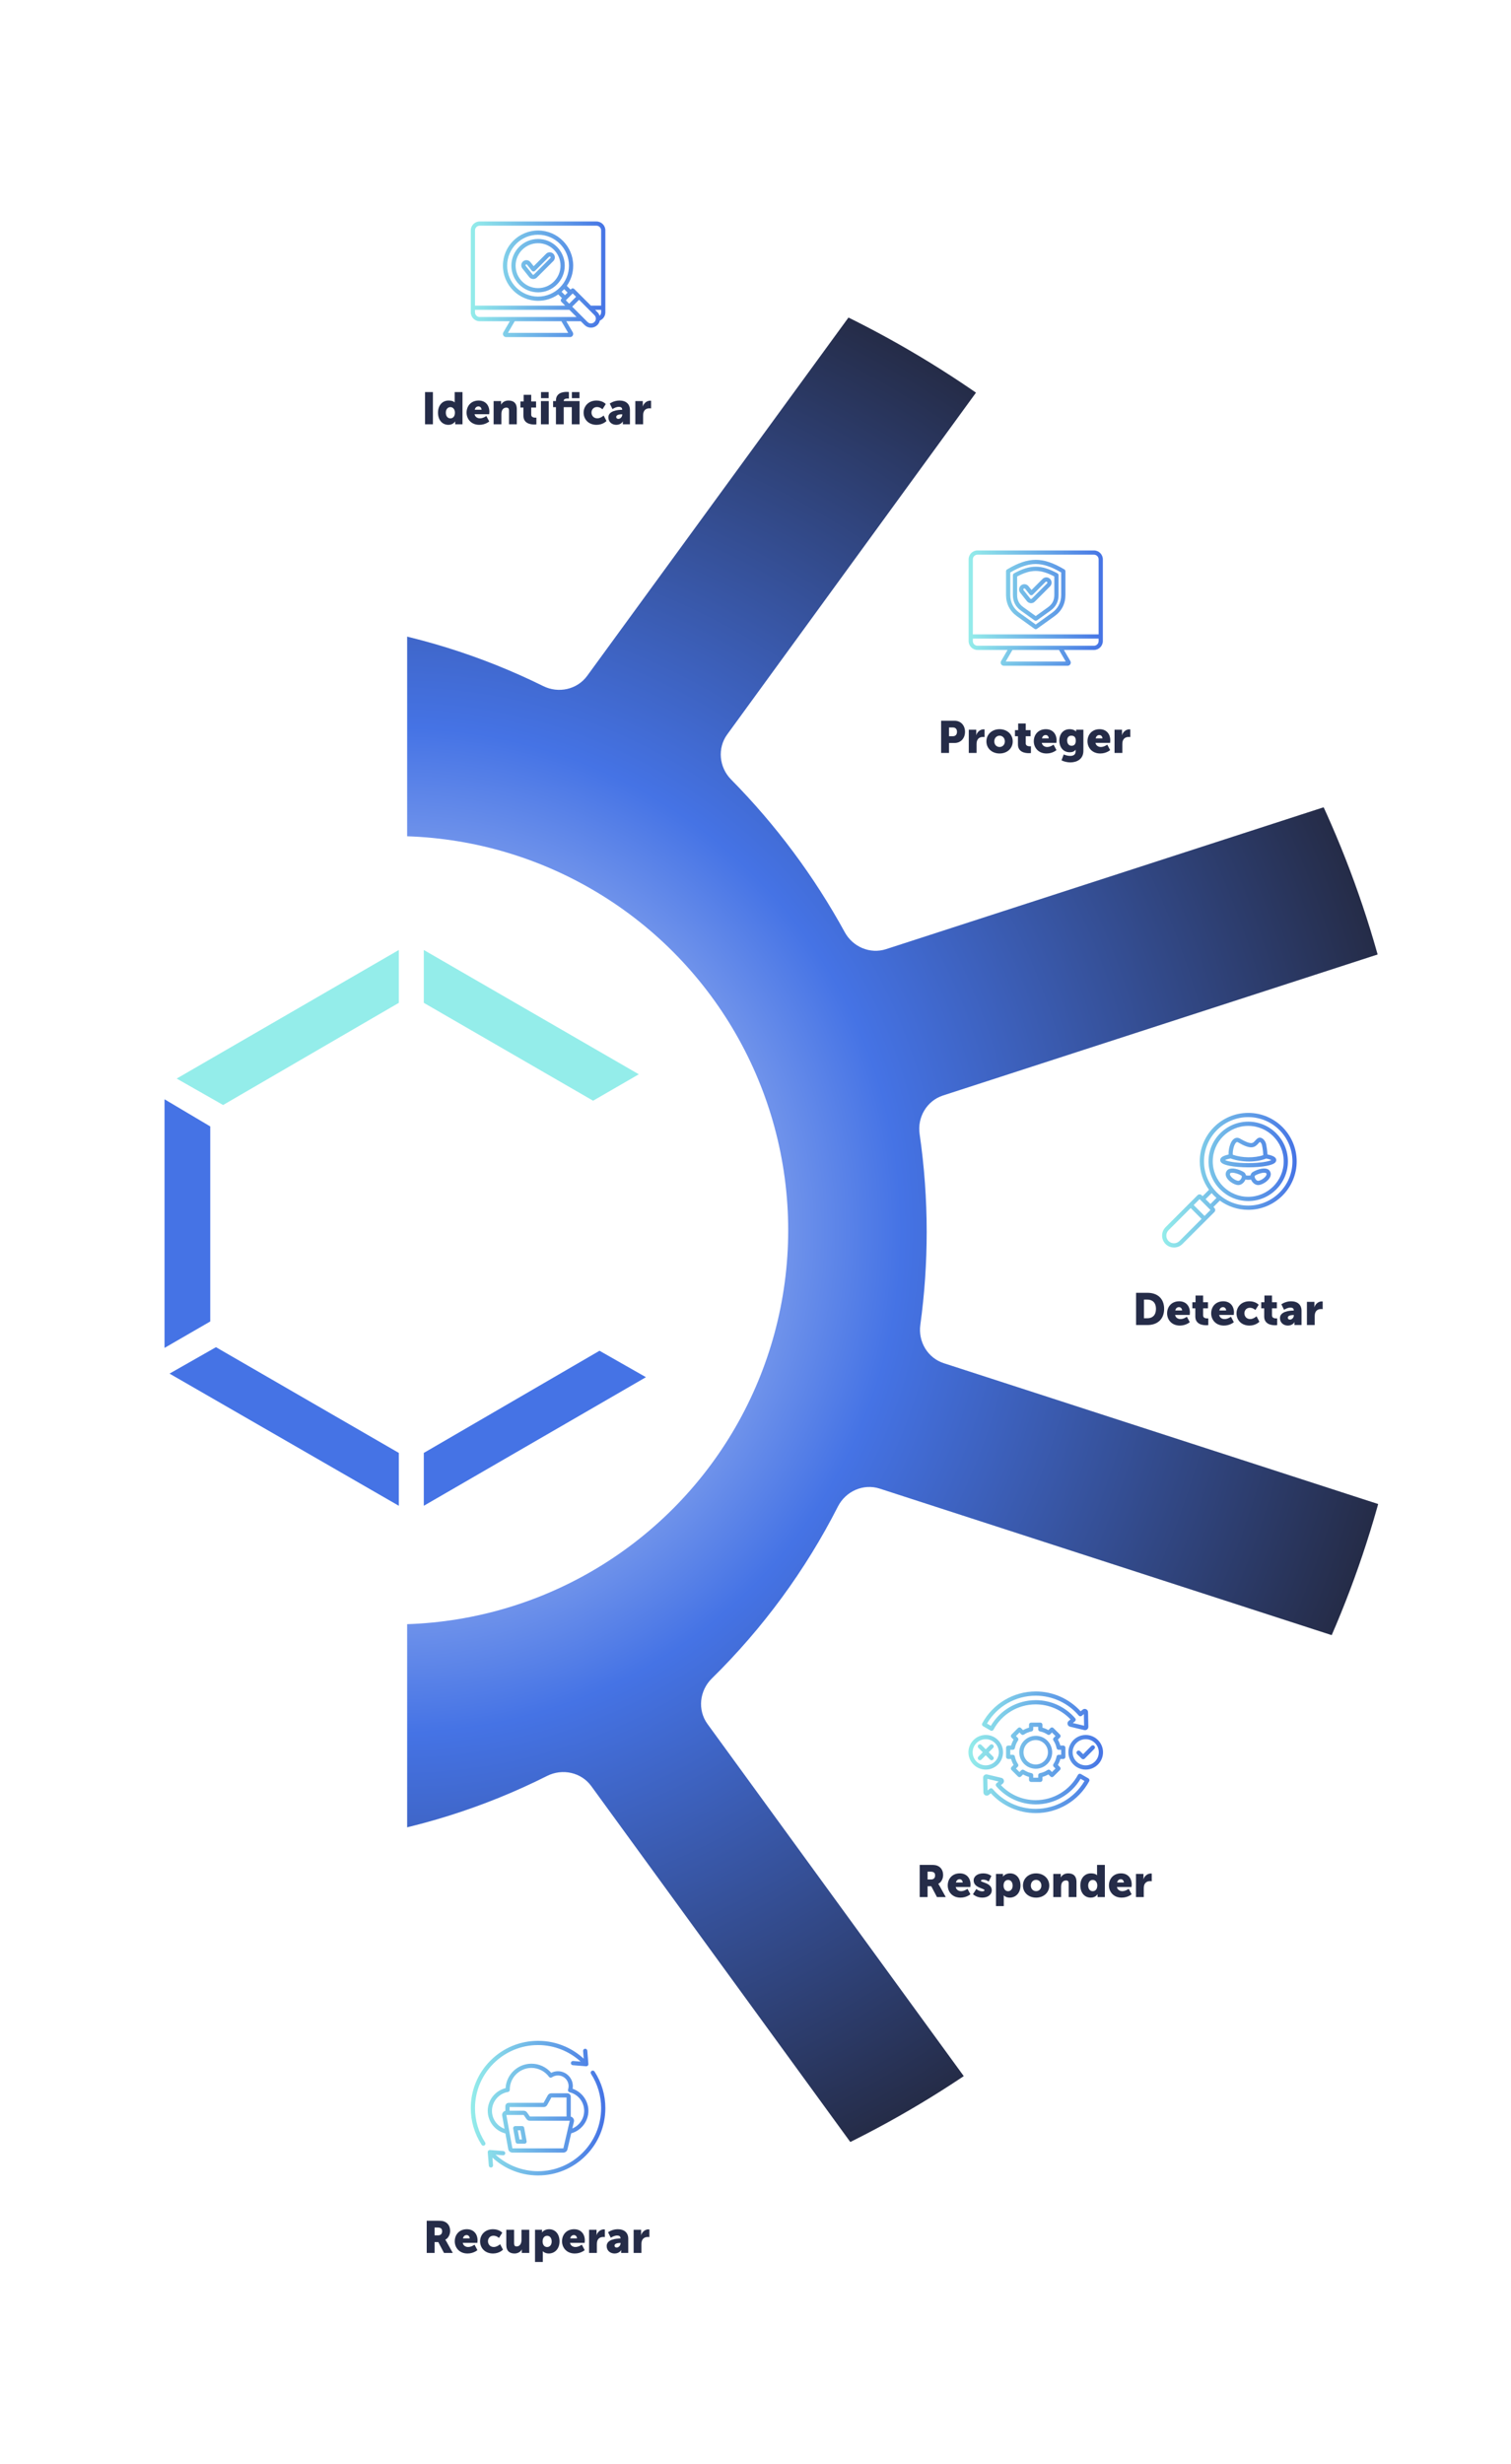 <svg width="671" height="1094" viewBox="0 0 671 1094" fill="none" xmlns="http://www.w3.org/2000/svg">
<path fill-rule="evenodd" clip-rule="evenodd" d="M180.803 998.007C428.465 995.831 628.561 794.39 628.561 546.214C628.561 298.038 428.465 96.597 180.803 94.42V998.007Z" fill="url(#paint0_radial_142_1890)"/>
<circle cx="175.009" cy="546.214" r="175.009" fill="white"/>
<path d="M93.366 586.721V500.13L73.066 488.077V598.456L93.366 586.721Z" fill="#4573E5"/>
<path d="M99.074 490.616L177.1 445.259V421.787L78.457 478.88L99.074 490.616Z" fill="#94EDEA"/>
<path d="M188.205 421.787V445.259L263.377 488.712L283.677 476.977L188.205 421.787Z" fill="#94EDEA"/>
<path d="M177.1 645.083L95.902 598.14L75.285 609.876L177.1 668.554V645.083Z" fill="#4573E5"/>
<path d="M266.232 599.726L188.205 645.083V668.554L286.848 611.462L266.232 599.726Z" fill="#4573E5"/>
<g filter="url(#filter0_d_142_1890)">
<path d="M670.574 546.984C670.574 585.32 666.302 624.092 657.856 662.561C655.992 671.05 647.167 675.931 638.899 673.252L429.11 605.254C421.96 602.936 417.67 595.689 418.695 588.242C420.573 574.604 421.52 560.794 421.52 546.984C421.52 532.423 420.468 517.872 418.382 503.517C417.295 496.035 421.586 488.72 428.777 486.387L638.147 418.476C646.381 415.806 655.179 420.636 657.092 429.078C666.045 468.594 670.574 508.153 670.574 546.984Z" fill="white"/>
</g>
<g filter="url(#filter1_d_142_1890)">
<path d="M403.479 411.417C396.384 413.717 388.714 410.434 385.136 403.891C371.617 379.17 354.514 356.197 334.681 336.119C329.338 330.71 328.475 322.215 332.951 316.067L462.392 138.266C467.494 131.257 477.472 130.007 483.971 135.746C513.312 161.658 539.875 190.626 563.139 222.11C586.573 253.825 606.457 287.829 622.428 323.473C626.003 331.452 621.728 340.669 613.411 343.365L403.479 411.417Z" fill="white"/>
</g>
<g filter="url(#filter2_d_142_1890)">
<path d="M411.498 993.866C416.573 1000.84 414.747 1010.66 407.365 1015.12C333.852 1059.5 251.427 1086.07 165.862 1092.96C157.299 1093.65 150.096 1086.79 150.096 1078.2V841.803C150.096 834.076 155.973 827.655 163.622 826.555C194.729 822.08 224.934 812.595 252.949 798.504C259.745 795.085 268.098 796.871 272.575 803.021L411.498 993.866Z" fill="white"/>
</g>
<g filter="url(#filter3_d_142_1890)">
<path d="M625.053 743.668C633.258 746.327 637.553 755.351 634.191 763.294C617.514 802.694 596.199 840.174 570.605 875.053C545.419 909.376 516.458 940.698 484.246 968.482C477.73 974.102 467.85 972.809 462.786 965.852L324.199 775.468C319.668 769.244 320.616 760.629 326.108 755.235C348.782 732.965 367.716 707.148 382.096 678.895C385.562 672.086 393.401 668.583 400.668 670.939L625.053 743.668Z" fill="white"/>
</g>
<g filter="url(#filter4_d_142_1890)">
<path d="M270.757 290.067C266.301 296.176 258.013 297.974 251.235 294.621C223.706 281.004 194.083 271.807 163.621 267.419C155.974 266.317 150.098 259.897 150.098 252.171V15.812C150.098 7.217 157.308 0.361 165.874 1.055C209.655 4.599 252.746 13.251 294.371 26.876C333.402 39.652 370.815 56.682 405.967 77.65C413.403 82.085 415.257 91.953 410.155 98.948L270.757 290.067Z" fill="white"/>
</g>
<g clip-path="url(#clip0_142_1890)">
<path d="M264.862 98.331H213.016C210.833 98.331 209.057 100.107 209.057 102.29V138.671C209.057 140.854 210.833 142.631 213.016 142.631H226.4L223.531 147.554C223.274 147.995 223.271 148.519 223.522 148.957C223.775 149.397 224.244 149.669 224.747 149.669H253.132C253.635 149.669 254.104 149.397 254.356 148.958C254.608 148.52 254.605 147.995 254.348 147.554L251.479 142.631H257.914L259.584 144.301C260.343 145.06 261.357 145.479 262.437 145.479C263.517 145.479 264.53 145.06 265.29 144.301C265.837 143.753 266.206 143.073 266.37 142.332C267.808 141.737 268.822 140.321 268.822 138.671V102.29C268.822 100.107 267.046 98.331 264.862 98.331ZM213.016 100.206H264.862C266.012 100.206 266.947 101.141 266.947 102.29V135.696H262.39L254.99 128.296C254.624 127.93 254.031 127.93 253.665 128.296L253.376 128.585L251.705 126.914C253.492 124.376 254.544 121.284 254.544 117.951C254.544 109.346 247.544 102.346 238.939 102.346C230.335 102.346 223.335 109.346 223.335 117.951C223.335 126.555 230.335 133.555 238.939 133.555C242.272 133.555 245.365 132.503 247.903 130.716L249.573 132.387L249.284 132.676C248.918 133.042 248.918 133.635 249.284 134.001L250.978 135.695H210.932V102.29C210.932 101.141 211.867 100.206 213.016 100.206ZM251.273 133.339L254.327 130.284L255.822 131.779L252.768 134.833L251.273 133.339ZM238.939 131.68C231.369 131.68 225.21 125.521 225.21 117.951C225.21 110.38 231.369 104.221 238.939 104.221C246.51 104.221 252.669 110.38 252.669 117.951C252.669 125.521 246.51 131.68 238.939 131.68ZM250.528 128.389L252.05 129.91L250.899 131.061L249.377 129.539C249.78 129.176 250.164 128.792 250.528 128.389ZM252.318 147.794H225.561L228.57 142.631H249.309L252.318 147.794ZM213.016 140.756C211.867 140.756 210.932 139.821 210.932 138.671V137.57H252.853L256.039 140.756H213.016ZM263.964 142.975C263.558 143.381 263.016 143.604 262.437 143.604C261.858 143.604 261.315 143.381 260.91 142.975L254.094 136.159L257.148 133.105L263.964 139.921C264.369 140.326 264.593 140.869 264.593 141.448C264.593 142.027 264.369 142.57 263.964 142.975ZM266.273 140.202C266.079 139.602 265.747 139.052 265.29 138.595L264.265 137.571H266.947V138.671C266.947 139.277 266.686 139.821 266.273 140.202ZM238.939 106.103C232.407 106.103 227.092 111.418 227.092 117.951C227.092 124.483 232.407 129.798 238.939 129.798C245.472 129.798 250.787 124.483 250.787 117.951C250.787 111.418 245.472 106.103 238.939 106.103ZM238.939 127.923C233.441 127.923 228.967 123.449 228.967 117.951C228.967 112.452 233.441 107.978 238.939 107.978C244.438 107.978 248.912 112.452 248.912 117.951C248.912 123.449 244.438 127.923 238.939 127.923ZM245.726 112.682C244.838 111.795 243.394 111.795 242.506 112.682L236.993 118.196L235.541 116.369C234.76 115.387 233.327 115.224 232.345 116.004C231.87 116.382 231.57 116.922 231.501 117.526C231.432 118.129 231.602 118.724 231.98 119.199L234.951 122.937C235.022 123.036 235.102 123.131 235.19 123.218C235.62 123.648 236.192 123.885 236.8 123.885C237.408 123.885 237.98 123.648 238.41 123.218L245.726 115.902C246.613 115.014 246.613 113.57 245.726 112.682ZM244.4 114.576L237.084 121.893C236.981 121.995 236.862 122.01 236.8 122.01C236.738 122.01 236.618 121.995 236.516 121.893C236.498 121.875 236.483 121.857 236.469 121.837C236.458 121.821 236.446 121.806 236.434 121.791L233.448 118.032C233.359 117.92 233.357 117.8 233.364 117.739C233.371 117.677 233.399 117.561 233.512 117.472C233.585 117.413 233.673 117.385 233.76 117.385C233.878 117.385 233.994 117.437 234.073 117.535L236.178 120.185C236.345 120.394 236.592 120.523 236.859 120.538C237.125 120.554 237.386 120.454 237.575 120.265L243.832 114.008C243.988 113.852 244.243 113.852 244.4 114.008C244.556 114.165 244.556 114.42 244.4 114.576Z" fill="url(#paint1_linear_142_1890)"/>
</g>
<path d="M282.133 188.38V178.08H285.453V179.82C285.453 180.16 285.413 180.46 285.413 180.46H285.453C285.893 179.06 287.193 177.9 288.733 177.9C288.933 177.9 289.133 177.94 289.133 177.94V181.34C289.133 181.34 288.853 181.28 288.433 181.28C287.613 181.28 286.273 181.54 285.773 183.08C285.653 183.46 285.593 183.92 285.593 184.48V188.38H282.133Z" fill="#252C48"/>
<path d="M270.162 185.3C270.162 182.3 274.542 181.96 276.142 181.96H276.282V181.78C276.282 180.92 275.622 180.64 274.762 180.64C273.462 180.64 271.982 181.62 271.982 181.62L270.782 179.18C270.782 179.18 272.562 177.84 275.102 177.84C278.002 177.84 279.742 179.42 279.742 182.04V188.38H276.582V187.76C276.582 187.42 276.622 187.12 276.622 187.12H276.582C276.582 187.12 275.822 188.62 273.662 188.62C271.742 188.62 270.162 187.34 270.162 185.3ZM273.642 185.12C273.642 185.6 273.942 185.98 274.622 185.98C275.522 185.98 276.322 185 276.322 184.16V183.94H276.002C274.902 183.94 273.642 184.26 273.642 185.12Z" fill="#252C48"/>
<path d="M259.166 183.22C259.166 180.46 261.206 177.84 264.906 177.84C267.706 177.84 269.006 179.4 269.006 179.4L267.546 181.72C267.546 181.72 266.546 180.72 265.126 180.72C263.486 180.72 262.666 181.96 262.666 183.18C262.666 184.4 263.506 185.74 265.246 185.74C266.686 185.74 268.066 184.5 268.066 184.5L269.326 186.92C269.326 186.92 267.786 188.62 264.906 188.62C261.226 188.62 259.166 186.06 259.166 183.22Z" fill="#252C48"/>
<path d="M253.915 188.38V180.78H250.335V188.38H246.875V180.78H245.615V178.08H246.875V177.84C246.875 174.46 249.935 174 251.595 174C252.215 174 252.635 174.06 252.635 174.06V176.98C252.635 176.98 252.395 176.94 252.075 176.94C251.395 176.94 250.335 177.06 250.335 177.94V178.08H257.375V188.38H253.915ZM253.955 176.78V174.08H257.335V176.78H253.955Z" fill="#252C48"/>
<path d="M240.259 176.78V174.08H243.639V176.78H240.259ZM240.219 188.38V178.08H243.679V188.38H240.219Z" fill="#252C48"/>
<path d="M232.439 184.58V180.96H231.119V178.26H232.539V175.3H235.899V178.26H238.059V180.96H235.899V184.12C235.899 185.28 237.079 185.44 237.739 185.44C238.019 185.44 238.199 185.42 238.199 185.42V188.42C238.199 188.42 237.819 188.48 237.259 188.48C235.619 188.48 232.439 188.04 232.439 184.58Z" fill="#252C48"/>
<path d="M219.203 188.38V178.08H222.523V178.98C222.523 179.32 222.483 179.62 222.483 179.62H222.523C223.003 178.82 223.983 177.84 225.803 177.84C227.883 177.84 229.503 178.8 229.503 181.7V188.38H226.043V182.34C226.043 181.38 225.663 180.98 224.903 180.98C223.823 180.98 223.163 181.58 222.863 182.46C222.723 182.86 222.663 183.32 222.663 183.82V188.38H219.203Z" fill="#252C48"/>
<path d="M207.193 183.22C207.193 180.2 209.233 177.84 212.553 177.84C215.593 177.84 217.313 179.96 217.313 182.82C217.313 183.16 217.233 183.9 217.233 183.9H210.733C210.993 185.16 212.033 185.74 213.133 185.74C214.613 185.74 215.973 184.7 215.973 184.7L217.253 187.12C217.253 187.12 215.593 188.62 212.853 188.62C209.173 188.62 207.193 185.96 207.193 183.22ZM210.813 181.92H213.833C213.833 181.14 213.293 180.44 212.473 180.44C211.473 180.44 210.993 181.16 210.813 181.92Z" fill="#252C48"/>
<path d="M194.5 183.22C194.5 179.96 196.46 177.84 199.2 177.84C201.28 177.84 201.9 178.66 201.9 178.66H201.94C201.94 178.66 201.92 178.46 201.92 178.2V174.08H205.38V188.38H202.14V187.7C202.14 187.38 202.16 187.12 202.16 187.12H202.12C202.12 187.12 201.26 188.62 199.14 188.62C196.34 188.62 194.5 186.42 194.5 183.22ZM197.98 183.22C197.98 184.76 198.8 185.76 200 185.76C201.04 185.76 202.02 185 202.02 183.22C202.02 181.98 201.36 180.76 200 180.76C198.92 180.76 197.98 181.64 197.98 183.22Z" fill="#252C48"/>
<path d="M188.744 188.38V174.08H192.244V188.38H188.744Z" fill="#252C48"/>
<g clip-path="url(#clip1_142_1890)">
<path d="M485.791 244.398H434.086C431.907 244.398 430.135 246.171 430.135 248.349V284.631C430.135 286.81 431.907 288.583 434.086 288.583H447.429L444.57 293.488C444.313 293.929 444.31 294.453 444.561 294.891C444.814 295.329 445.282 295.602 445.785 295.602H474.093C474.595 295.602 475.064 295.329 475.316 294.891C475.567 294.453 475.564 293.929 475.307 293.488L472.449 288.583H485.791C487.97 288.583 489.743 286.81 489.743 284.631V248.349C489.743 246.171 487.97 244.398 485.791 244.398ZM434.086 246.273H485.791C486.936 246.273 487.868 247.204 487.868 248.349V281.661H432.01V248.349C432.01 247.204 432.941 246.273 434.086 246.273ZM473.276 293.727H446.601L449.599 288.583H470.279L473.276 293.727ZM485.791 286.708H434.086C432.941 286.708 432.01 285.776 432.01 284.631V283.536H487.868V284.631C487.868 285.776 486.936 286.708 485.791 286.708ZM451.563 273.567L459.392 279.193C459.555 279.311 459.747 279.37 459.939 279.37C460.131 279.37 460.323 279.311 460.486 279.193L468.314 273.567C471.458 271.307 473.12 268.066 473.12 264.194V253.626C473.12 253.295 472.946 252.989 472.661 252.82C467.701 249.877 463.777 248.565 459.939 248.565C459.939 248.565 459.939 248.565 459.939 248.565C456.1 248.565 452.176 249.877 447.217 252.82C446.932 252.989 446.757 253.295 446.757 253.626V264.194C446.757 268.066 448.419 271.307 451.563 273.567ZM448.632 254.163C457.227 249.173 462.651 249.173 471.245 254.163V264.194C471.245 267.437 469.853 270.152 467.22 272.044L459.939 277.278L452.658 272.044C450.024 270.152 448.632 267.437 448.632 264.194V254.163ZM453.341 271.093L459.392 275.441C459.555 275.559 459.747 275.617 459.939 275.617C460.131 275.617 460.322 275.559 460.486 275.441L466.536 271.093C468.883 269.406 470.073 267.084 470.073 264.194V255.394C470.073 255.052 469.886 254.736 469.586 254.572C462.373 250.626 457.504 250.626 450.291 254.572C449.991 254.736 449.804 255.052 449.804 255.394V264.194C449.804 267.085 450.994 269.406 453.341 271.093ZM451.679 255.954C457.864 252.682 462.014 252.682 468.198 255.954V264.194C468.198 266.478 467.297 268.237 465.441 269.57L459.939 273.525L454.436 269.57C452.581 268.237 451.679 266.478 451.679 264.194V255.954H451.679ZM457.665 267.801C457.734 267.807 457.804 267.81 457.872 267.81C458.491 267.81 459.085 267.566 459.528 267.124L466.302 260.35C466.744 259.907 466.988 259.318 466.988 258.692C466.988 258.066 466.744 257.477 466.302 257.034C465.387 256.12 463.9 256.12 462.986 257.034L458.069 261.952L456.728 260.265C456.339 259.775 455.782 259.466 455.161 259.395C454.539 259.324 453.927 259.5 453.438 259.889C452.948 260.278 452.639 260.835 452.568 261.456C452.497 262.078 452.673 262.689 453.062 263.179L455.965 266.833C456.365 267.389 456.982 267.741 457.665 267.801ZM454.431 261.669C454.439 261.597 454.472 261.461 454.604 261.356C454.709 261.273 454.818 261.255 454.895 261.255C454.915 261.255 454.933 261.256 454.948 261.258C455.019 261.266 455.155 261.3 455.26 261.431L457.254 263.941C457.421 264.15 457.668 264.279 457.935 264.294C458.203 264.309 458.462 264.21 458.651 264.021L464.312 258.36C464.495 258.177 464.793 258.177 464.976 258.36C465.095 258.48 465.113 258.619 465.113 258.692C465.113 258.765 465.095 258.904 464.976 259.024L458.202 265.798C458.067 265.932 457.911 265.94 457.83 265.933C457.748 265.926 457.593 265.89 457.484 265.733C457.473 265.717 457.461 265.702 457.449 265.687L454.529 262.012C454.425 261.881 454.423 261.741 454.431 261.669Z" fill="url(#paint2_linear_142_1890)"/>
</g>
<path d="M494.939 334.3V324H498.259V325.74C498.259 326.08 498.219 326.38 498.219 326.38H498.259C498.699 324.98 499.999 323.82 501.539 323.82C501.739 323.82 501.939 323.86 501.939 323.86V327.26C501.939 327.26 501.659 327.2 501.239 327.2C500.419 327.2 499.079 327.46 498.579 329C498.459 329.38 498.399 329.84 498.399 330.4V334.3H494.939Z" fill="#252C48"/>
<path d="M482.93 329.14C482.93 326.12 484.97 323.76 488.29 323.76C491.33 323.76 493.05 325.88 493.05 328.74C493.05 329.08 492.97 329.82 492.97 329.82H486.47C486.73 331.08 487.77 331.66 488.87 331.66C490.35 331.66 491.71 330.62 491.71 330.62L492.99 333.04C492.99 333.04 491.33 334.54 488.59 334.54C484.91 334.54 482.93 331.88 482.93 329.14ZM486.55 327.84H489.57C489.57 327.06 489.03 326.36 488.21 326.36C487.21 326.36 486.73 327.08 486.55 327.84Z" fill="#252C48"/>
<path d="M472.372 334.96C472.372 334.96 473.652 335.62 475.272 335.62C476.512 335.62 477.652 335.16 477.652 333.64V333.3C477.652 333.18 477.672 332.92 477.672 332.92H477.632C477.032 333.64 476.252 334 475.052 334C471.952 334 470.412 331.46 470.412 328.82C470.412 326.2 471.912 323.76 475.032 323.76C476.912 323.76 477.832 324.76 477.832 324.76H477.892C477.892 324.76 477.872 324.64 477.872 324.52V324H481.112V333.36C481.112 337.12 478.112 338.5 475.292 338.5C473.912 338.5 472.392 338.1 471.392 337.58L472.372 334.96ZM475.872 331.12C476.772 331.12 477.732 330.66 477.732 328.86C477.732 327.04 476.772 326.64 475.732 326.64C474.512 326.64 473.892 327.52 473.892 328.7C473.892 329.98 474.492 331.12 475.872 331.12Z" fill="#252C48"/>
<path d="M459.082 329.14C459.082 326.12 461.122 323.76 464.442 323.76C467.482 323.76 469.202 325.88 469.202 328.74C469.202 329.08 469.122 329.82 469.122 329.82H462.622C462.882 331.08 463.922 331.66 465.022 331.66C466.502 331.66 467.862 330.62 467.862 330.62L469.142 333.04C469.142 333.04 467.482 334.54 464.742 334.54C461.062 334.54 459.082 331.88 459.082 329.14ZM462.702 327.84H465.722C465.722 327.06 465.182 326.36 464.362 326.36C463.362 326.36 462.882 327.08 462.702 327.84Z" fill="#252C48"/>
<path d="M452.043 330.5V326.88H450.723V324.18H452.143V321.22H455.503V324.18H457.663V326.88H455.503V330.04C455.503 331.2 456.683 331.36 457.343 331.36C457.623 331.36 457.803 331.34 457.803 331.34V334.34C457.803 334.34 457.423 334.4 456.863 334.4C455.223 334.4 452.043 333.96 452.043 330.5Z" fill="#252C48"/>
<path d="M438.047 329.18C438.047 325.94 440.647 323.76 443.867 323.76C447.127 323.76 449.727 325.94 449.727 329.18C449.727 332.4 447.127 334.54 443.887 334.54C440.647 334.54 438.047 332.4 438.047 329.18ZM441.547 329.18C441.547 330.72 442.627 331.66 443.887 331.66C445.147 331.66 446.227 330.72 446.227 329.18C446.227 327.62 445.147 326.64 443.887 326.64C442.627 326.64 441.547 327.62 441.547 329.18Z" fill="#252C48"/>
<path d="M430.213 334.3V324H433.533V325.74C433.533 326.08 433.493 326.38 433.493 326.38H433.533C433.973 324.98 435.273 323.82 436.813 323.82C437.013 323.82 437.213 323.86 437.213 323.86V327.26C437.213 327.26 436.933 327.2 436.513 327.2C435.693 327.2 434.353 327.46 433.853 329C433.733 329.38 433.673 329.84 433.673 330.4V334.3H430.213Z" fill="#252C48"/>
<path d="M417.938 334.3V320H423.878C426.658 320 428.538 322.04 428.538 324.92C428.538 327.8 426.658 329.88 423.878 329.88H421.438V334.3H417.938ZM421.438 326.88H423.158C424.378 326.88 424.978 326.06 424.978 324.92C424.978 323.78 424.378 323 423.218 323H421.438V326.88Z" fill="#252C48"/>
<g clip-path="url(#clip2_142_1890)">
<path d="M554.305 494.117C542.441 494.117 532.788 503.77 532.788 515.634C532.788 520.344 534.31 524.704 536.887 528.252L534.049 531.09L533.637 530.678C533.128 530.169 532.299 530.169 531.79 530.678L517.599 544.869C516.604 545.863 516.057 547.19 516.057 548.605C516.057 550.019 516.604 551.346 517.599 552.34C518.593 553.335 519.92 553.883 521.335 553.883C522.749 553.883 524.076 553.335 525.071 552.341L539.262 538.15C539.508 537.903 539.644 537.575 539.644 537.226C539.644 536.877 539.508 536.549 539.262 536.302L538.85 535.891L541.688 533.052C545.235 535.629 549.596 537.151 554.305 537.151C566.17 537.151 575.822 527.499 575.822 515.634C575.822 503.77 566.17 494.117 554.305 494.117ZM523.745 551.015C523.104 551.655 522.248 552.008 521.335 552.008C520.421 552.008 519.565 551.655 518.925 551.015C517.596 549.686 517.596 547.524 518.925 546.195L528.756 536.364L533.576 541.184L523.745 551.015ZM534.901 539.858L530.081 535.038L532.713 532.406L537.534 537.226L534.901 539.858ZM537.524 534.565L535.375 532.416L538.061 529.73C538.726 530.495 539.444 531.213 540.21 531.878L537.524 534.565ZM554.305 535.276C543.475 535.276 534.663 526.465 534.663 515.634C534.663 504.804 543.475 495.992 554.305 495.992C565.136 495.992 573.947 504.804 573.947 515.634C573.947 526.465 565.136 535.276 554.305 535.276ZM554.305 498.01C544.587 498.01 536.681 505.916 536.681 515.634C536.681 525.352 544.587 533.258 554.305 533.258C564.023 533.258 571.929 525.352 571.929 515.634C571.929 505.916 564.023 498.01 554.305 498.01ZM554.305 531.383C545.621 531.383 538.556 524.318 538.556 515.634C538.556 506.95 545.621 499.885 554.305 499.885C562.989 499.885 570.054 506.95 570.054 515.634C570.054 524.318 562.989 531.383 554.305 531.383ZM562.834 512.569C562.773 511.125 562.577 509.612 562.236 507.972C562.024 506.951 561.215 505.647 560.133 505.241C559.517 505.01 558.894 505.096 558.38 505.485C557.964 505.799 557.636 506.164 557.346 506.486C556.758 507.141 556.419 507.484 555.728 507.522C554.703 507.579 553.019 506.924 550.732 505.578C549.617 504.921 548.454 505.079 547.54 506.01C546.444 507.127 545.959 509.062 545.768 510.115C545.691 510.539 545.52 511.629 545.589 512.609C543.021 513.165 541.862 513.935 541.862 515.064C541.862 516.251 543.134 517.034 545.986 517.601C548.218 518.045 551.172 518.289 554.305 518.289C557.438 518.289 560.392 518.045 562.624 517.601C565.476 517.034 566.749 516.251 566.749 515.064C566.749 513.908 565.533 513.128 562.834 512.569ZM548.944 507.26C549.224 507.007 549.435 506.99 549.781 507.193C552.466 508.774 554.391 509.473 555.831 509.394C557.328 509.312 558.111 508.44 558.741 507.74C558.988 507.465 559.221 507.205 559.487 506.999C559.733 507.087 560.267 507.71 560.401 508.353C560.739 509.982 560.927 511.469 560.971 512.879C557.107 514.216 551.618 514.153 547.47 512.707C547.293 511.596 547.787 508.308 548.944 507.26ZM554.305 516.414C548.626 516.414 545.108 515.624 544.005 515.069C544.365 514.885 545.088 514.608 546.478 514.341C548.902 515.246 551.793 515.701 554.624 515.701C557.395 515.701 560.108 515.266 562.269 514.394C562.283 514.389 562.295 514.381 562.308 514.375C563.584 514.632 564.26 514.893 564.605 515.069C563.503 515.624 559.984 516.414 554.305 516.414ZM563.892 519.948C563.673 519.587 563.232 519.113 562.373 518.908C560.532 518.467 557.719 519.503 556.31 520.379C555.77 520.714 555.434 521.241 555.318 521.868C554.641 521.986 553.969 521.982 553.29 521.855C553.172 521.234 552.837 520.712 552.301 520.379C550.892 519.502 548.079 518.467 546.237 518.908C545.378 519.113 544.937 519.587 544.718 519.948L544.639 520.078C544.206 520.793 544.175 521.659 544.551 522.517C545.328 524.289 547.629 525.755 549.315 526.097C549.504 526.135 549.691 526.153 549.874 526.153C551.328 526.153 552.545 525.002 553.061 523.719C553.488 523.793 553.914 523.831 554.339 523.831C554.743 523.831 555.148 523.796 555.554 523.729C556.072 525.008 557.286 526.154 558.737 526.153C558.919 526.153 559.106 526.135 559.295 526.097C560.982 525.755 563.283 524.289 564.059 522.517C564.435 521.659 564.404 520.793 563.971 520.078L563.892 519.948ZM551.325 523.012C551.043 523.72 550.375 524.399 549.688 524.259C548.376 523.993 546.714 522.781 546.268 521.764C546.076 521.325 546.197 521.125 546.243 521.05L546.322 520.92C546.383 520.819 546.547 520.761 546.673 520.731C546.832 520.693 547.016 520.676 547.217 520.676C548.402 520.676 550.21 521.286 551.311 521.971H551.311C551.533 522.109 551.484 522.611 551.325 523.012ZM562.342 521.765C561.896 522.781 560.235 523.993 558.923 524.26C558.237 524.399 557.567 523.721 557.286 523.012C557.126 522.611 557.077 522.11 557.3 521.971H557.3C558.4 521.287 560.209 520.676 561.393 520.676C561.595 520.676 561.778 520.693 561.937 520.731C562.064 520.762 562.227 520.819 562.289 520.92L562.368 521.05C562.413 521.125 562.534 521.325 562.342 521.765Z" fill="url(#paint3_linear_142_1890)"/>
</g>
<path d="M580.373 588.3V578H583.693V579.74C583.693 580.08 583.653 580.38 583.653 580.38H583.693C584.133 578.98 585.433 577.82 586.973 577.82C587.173 577.82 587.373 577.86 587.373 577.86V581.26C587.373 581.26 587.093 581.2 586.673 581.2C585.853 581.2 584.513 581.46 584.013 583C583.893 583.38 583.833 583.84 583.833 584.4V588.3H580.373Z" fill="#252C48"/>
<path d="M568.402 585.22C568.402 582.22 572.782 581.88 574.382 581.88H574.522V581.7C574.522 580.84 573.862 580.56 573.002 580.56C571.702 580.56 570.222 581.54 570.222 581.54L569.022 579.1C569.022 579.1 570.802 577.76 573.342 577.76C576.242 577.76 577.982 579.34 577.982 581.96V588.3H574.822V587.68C574.822 587.34 574.862 587.04 574.862 587.04H574.822C574.822 587.04 574.062 588.54 571.902 588.54C569.982 588.54 568.402 587.26 568.402 585.22ZM571.882 585.04C571.882 585.52 572.182 585.9 572.862 585.9C573.762 585.9 574.562 584.92 574.562 584.08V583.86H574.242C573.142 583.86 571.882 584.18 571.882 585.04Z" fill="#252C48"/>
<path d="M561.402 584.5V580.88H560.082V578.18H561.502V575.22H564.862V578.18H567.022V580.88H564.862V584.04C564.862 585.2 566.042 585.36 566.702 585.36C566.982 585.36 567.162 585.34 567.162 585.34V588.34C567.162 588.34 566.782 588.4 566.222 588.4C564.582 588.4 561.402 587.96 561.402 584.5Z" fill="#252C48"/>
<path d="M549.105 583.14C549.105 580.38 551.145 577.76 554.845 577.76C557.645 577.76 558.945 579.32 558.945 579.32L557.485 581.64C557.485 581.64 556.485 580.64 555.065 580.64C553.425 580.64 552.605 581.88 552.605 583.1C552.605 584.32 553.445 585.66 555.185 585.66C556.625 585.66 558.005 584.42 558.005 584.42L559.265 586.84C559.265 586.84 557.725 588.54 554.845 588.54C551.165 588.54 549.105 585.98 549.105 583.14Z" fill="#252C48"/>
<path d="M537.855 583.14C537.855 580.12 539.895 577.76 543.215 577.76C546.255 577.76 547.975 579.88 547.975 582.74C547.975 583.08 547.895 583.82 547.895 583.82H541.395C541.655 585.08 542.695 585.66 543.795 585.66C545.275 585.66 546.635 584.62 546.635 584.62L547.915 587.04C547.915 587.04 546.255 588.54 543.515 588.54C539.835 588.54 537.855 585.88 537.855 583.14ZM541.475 581.84H544.495C544.495 581.06 543.955 580.36 543.135 580.36C542.135 580.36 541.655 581.08 541.475 581.84Z" fill="#252C48"/>
<path d="M530.816 584.5V580.88H529.496V578.18H530.916V575.22H534.276V578.18H536.436V580.88H534.276V584.04C534.276 585.2 535.456 585.36 536.116 585.36C536.396 585.36 536.576 585.34 536.576 585.34V588.34C536.576 588.34 536.196 588.4 535.636 588.4C533.996 588.4 530.816 587.96 530.816 584.5Z" fill="#252C48"/>
<path d="M518.285 583.14C518.285 580.12 520.325 577.76 523.645 577.76C526.685 577.76 528.405 579.88 528.405 582.74C528.405 583.08 528.325 583.82 528.325 583.82H521.825C522.085 585.08 523.125 585.66 524.225 585.66C525.705 585.66 527.065 584.62 527.065 584.62L528.345 587.04C528.345 587.04 526.685 588.54 523.945 588.54C520.265 588.54 518.285 585.88 518.285 583.14ZM521.905 581.84H524.925C524.925 581.06 524.385 580.36 523.565 580.36C522.565 580.36 522.085 581.08 521.905 581.84Z" fill="#252C48"/>
<path d="M504.504 588.3V574H509.584C514.084 574 516.964 576.62 516.964 581.12C516.964 585.62 514.084 588.3 509.584 588.3H504.504ZM508.004 585.3H509.444C511.864 585.3 513.344 583.86 513.344 581.12C513.344 578.4 511.804 577 509.444 577H508.004V585.3Z" fill="#252C48"/>
<g clip-path="url(#clip3_142_1890)">
<path d="M436.543 766.41L439.892 768.344C440.036 768.427 440.198 768.469 440.361 768.469C440.448 768.469 440.533 768.457 440.618 768.433C440.861 768.364 441.068 768.197 441.187 767.973C444.9 761.044 452.084 756.739 459.939 756.739C465.807 756.739 471.388 759.159 475.399 763.41L474.593 764.059C474.152 764.414 473.955 764.978 474.079 765.531C474.204 766.081 474.622 766.504 475.173 766.636L481.495 768.148C481.941 768.255 482.403 768.15 482.761 767.863C483.118 767.576 483.317 767.147 483.309 766.688L483.178 760.189C483.166 759.623 482.841 759.123 482.332 758.886C481.817 758.646 481.224 758.718 480.784 759.073L479.88 759.801C474.764 754.197 467.548 751 459.939 751C450.02 751 440.919 756.422 436.188 765.152C435.945 765.598 436.102 766.157 436.543 766.41ZM459.939 752.875C467.302 752.875 474.27 756.093 479.055 761.703C479.384 762.089 479.961 762.143 480.357 761.825L481.319 761.05L481.423 766.205L476.408 765.006L477.346 764.25C477.545 764.091 477.669 763.858 477.692 763.606C477.716 763.353 477.635 763.102 477.468 762.909C473.066 757.797 466.677 754.866 459.939 754.866C451.716 754.866 444.166 759.203 440.009 766.247L438.286 765.252C442.798 757.594 451.013 752.875 459.939 752.875ZM482.136 770.314C477.897 770.314 474.45 773.761 474.45 778C474.45 782.239 477.897 785.686 482.136 785.686C486.375 785.686 489.822 782.239 489.822 778C489.822 773.761 486.375 770.314 482.136 770.314ZM482.136 783.811C478.932 783.811 476.325 781.204 476.325 778C476.325 774.796 478.932 772.189 482.136 772.189C485.34 772.189 487.947 774.796 487.947 778C487.947 781.204 485.34 783.811 482.136 783.811ZM485.963 775.169C486.331 775.533 486.334 776.126 485.969 776.494L481.68 780.824C481.497 781.009 481.256 781.102 481.014 781.102C480.779 781.102 480.542 781.013 480.361 780.836L478.316 778.843C477.945 778.482 477.937 777.887 478.299 777.517C478.66 777.147 479.254 777.139 479.625 777.501L481.004 778.845L484.639 775.176C485.001 774.808 485.595 774.804 485.963 775.169ZM483.336 789.59L479.987 787.656C479.766 787.53 479.505 787.497 479.261 787.566C479.018 787.635 478.811 787.802 478.692 788.025C474.979 794.955 467.795 799.26 459.939 799.26C454.072 799.26 448.491 796.84 444.481 792.589L445.288 791.939C445.728 791.584 445.925 791.021 445.801 790.466C445.677 789.917 445.258 789.494 444.707 789.361L438.385 787.85C437.939 787.743 437.477 787.847 437.12 788.134C436.762 788.423 436.563 788.85 436.572 789.31L436.704 795.809C436.715 796.375 437.039 796.874 437.55 797.112C438.064 797.352 438.657 797.28 439.098 796.925L440.001 796.197C445.115 801.803 452.33 805 459.939 805C469.859 805 478.96 799.578 483.691 790.848C483.934 790.401 483.775 789.843 483.336 789.59ZM459.939 803.125C452.577 803.125 445.609 799.907 440.824 794.297C440.639 794.08 440.375 793.968 440.11 793.968C439.904 793.968 439.695 794.036 439.522 794.175L438.56 794.95L438.455 789.795L443.471 790.994L442.532 791.75C442.334 791.909 442.21 792.142 442.187 792.394C442.163 792.647 442.244 792.898 442.411 793.091C446.812 798.203 453.201 801.134 459.939 801.134C468.162 801.134 475.713 796.797 479.87 789.753L481.593 790.748C477.08 798.406 468.866 803.125 459.939 803.125ZM445.429 778C445.429 773.761 441.982 770.314 437.743 770.314C433.504 770.314 430.057 773.761 430.057 778C430.057 782.239 433.504 785.686 437.743 785.686C441.982 785.686 445.429 782.239 445.429 778ZM431.932 778C431.932 774.796 434.539 772.189 437.743 772.189C440.947 772.189 443.554 774.796 443.554 778C443.554 781.204 440.947 783.811 437.743 783.811C434.539 783.811 431.932 781.204 431.932 778ZM439.686 781.268L437.744 779.327L435.801 781.27C435.618 781.452 435.378 781.544 435.138 781.544C434.898 781.544 434.659 781.452 434.475 781.27C434.109 780.904 434.109 780.31 434.475 779.944L436.418 778L434.475 776.058C434.109 775.693 434.109 775.098 434.475 774.733C434.84 774.367 435.434 774.367 435.8 774.733L437.743 776.675L439.685 774.733C440.05 774.367 440.645 774.367 441.01 774.733C441.376 775.098 441.376 775.693 441.01 776.058L439.068 778L441.01 779.942C441.376 780.307 441.376 780.902 441.01 781.267C440.645 781.634 440.052 781.634 439.686 781.268ZM472.177 780.98C472.695 780.98 473.115 780.561 473.115 780.043V775.959C473.115 775.441 472.695 775.021 472.177 775.021H470.871C470.62 774.095 470.253 773.212 469.775 772.38L470.7 771.455C471.065 771.089 471.065 770.495 470.7 770.13L467.812 767.241C467.636 767.065 467.397 766.967 467.149 766.967C466.9 766.967 466.661 767.065 466.486 767.241L465.561 768.166C464.728 767.687 463.844 767.322 462.92 767.07V765.763C462.92 765.245 462.5 764.826 461.982 764.826H457.898C457.38 764.826 456.961 765.245 456.961 765.763V767.07C456.036 767.321 455.151 767.688 454.319 768.164L453.395 767.24C453.029 766.874 452.435 766.874 452.069 767.24L449.18 770.127C449.005 770.303 448.906 770.541 448.906 770.791C448.906 771.039 449.005 771.278 449.18 771.454L450.105 772.379C449.627 773.212 449.261 774.095 449.009 775.02H447.703C447.185 775.02 446.765 775.439 446.765 775.957V780.041C446.765 780.559 447.185 780.979 447.703 780.979H449.011C449.261 781.904 449.628 782.788 450.105 783.62L449.18 784.545C448.815 784.911 448.815 785.505 449.18 785.87L452.068 788.759C452.244 788.935 452.482 789.033 452.731 789.033C452.98 789.033 453.219 788.935 453.395 788.759L454.319 787.834C455.152 788.313 456.036 788.678 456.961 788.93V790.237C456.961 790.755 457.38 791.174 457.898 791.174H461.982C462.5 791.174 462.92 790.755 462.92 790.237V788.93C463.845 788.679 464.729 788.312 465.561 787.836L466.486 788.76C466.851 789.126 467.445 789.126 467.811 788.76L470.7 785.873C470.875 785.697 470.974 785.459 470.974 785.209C470.974 784.961 470.875 784.722 470.7 784.546L469.775 783.621C470.253 782.788 470.619 781.905 470.871 780.98H472.177ZM469.209 779.859C468.968 781.07 468.496 782.208 467.807 783.239C467.559 783.611 467.608 784.107 467.925 784.423L468.711 785.209L467.149 786.771L466.362 785.985C466.046 785.669 465.55 785.62 465.179 785.868C464.149 786.556 463.011 787.027 461.798 787.27C461.36 787.357 461.043 787.742 461.043 788.189V789.302H458.834V788.189C458.834 787.742 458.519 787.357 458.08 787.27C456.868 787.028 455.731 786.557 454.7 785.868C454.329 785.62 453.833 785.669 453.516 785.985L452.729 786.771L451.167 785.209L451.953 784.423C452.27 784.107 452.319 783.612 452.07 783.239C451.382 782.209 450.911 781.071 450.669 779.86C450.581 779.421 450.196 779.105 449.749 779.105H448.637V776.896H449.749C450.196 776.896 450.581 776.581 450.669 776.141C450.91 774.93 451.381 773.793 452.07 772.761C452.319 772.389 452.27 771.893 451.953 771.577L451.167 770.791L452.729 769.229L453.515 770.015C453.832 770.331 454.326 770.38 454.699 770.132C455.73 769.444 456.867 768.973 458.079 768.73C458.517 768.643 458.833 768.258 458.833 767.811V766.698H461.042V767.811C461.042 768.258 461.357 768.643 461.797 768.73C463.009 768.972 464.146 769.443 465.178 770.132C465.549 770.38 466.045 770.331 466.361 770.015L467.148 769.229L468.71 770.791L467.923 771.577C467.607 771.893 467.558 772.388 467.806 772.761C468.494 773.791 468.965 774.929 469.208 776.141C469.296 776.58 469.68 776.896 470.128 776.896H471.24V779.105H470.128C469.681 779.105 469.296 779.42 469.209 779.859ZM459.939 770.699C455.914 770.699 452.639 773.975 452.639 778C452.639 782.025 455.914 785.301 459.939 785.301C463.965 785.301 467.24 782.025 467.24 778C467.24 773.975 463.965 770.699 459.939 770.699ZM459.939 783.426C456.948 783.426 454.514 780.992 454.514 778C454.514 775.008 456.948 772.574 459.939 772.574C462.931 772.574 465.365 775.008 465.365 778C465.365 780.992 462.931 783.426 459.939 783.426Z" fill="url(#paint4_linear_142_1890)"/>
</g>
<path d="M504.461 842.3V832H507.781V833.74C507.781 834.08 507.741 834.38 507.741 834.38H507.781C508.221 832.98 509.521 831.82 511.061 831.82C511.261 831.82 511.461 831.86 511.461 831.86V835.26C511.461 835.26 511.181 835.2 510.761 835.2C509.941 835.2 508.601 835.46 508.101 837C507.981 837.38 507.921 837.84 507.921 838.4V842.3H504.461Z" fill="#252C48"/>
<path d="M492.451 837.14C492.451 834.12 494.491 831.76 497.811 831.76C500.851 831.76 502.571 833.88 502.571 836.74C502.571 837.08 502.491 837.82 502.491 837.82H495.991C496.251 839.08 497.291 839.66 498.391 839.66C499.871 839.66 501.231 838.62 501.231 838.62L502.511 841.04C502.511 841.04 500.851 842.54 498.111 842.54C494.431 842.54 492.451 839.88 492.451 837.14ZM496.071 835.84H499.091C499.091 835.06 498.551 834.36 497.731 834.36C496.731 834.36 496.251 835.08 496.071 835.84Z" fill="#252C48"/>
<path d="M479.758 837.14C479.758 833.88 481.718 831.76 484.458 831.76C486.538 831.76 487.158 832.58 487.158 832.58H487.198C487.198 832.58 487.178 832.38 487.178 832.12V828H490.638V842.3H487.398V841.62C487.398 841.3 487.418 841.04 487.418 841.04H487.378C487.378 841.04 486.518 842.54 484.398 842.54C481.598 842.54 479.758 840.34 479.758 837.14ZM483.238 837.14C483.238 838.68 484.058 839.68 485.258 839.68C486.298 839.68 487.278 838.92 487.278 837.14C487.278 835.9 486.618 834.68 485.258 834.68C484.178 834.68 483.238 835.56 483.238 837.14Z" fill="#252C48"/>
<path d="M467.742 842.3V832H471.062V832.9C471.062 833.24 471.022 833.54 471.022 833.54H471.062C471.542 832.74 472.522 831.76 474.342 831.76C476.422 831.76 478.042 832.72 478.042 835.62V842.3H474.582V836.26C474.582 835.3 474.202 834.9 473.442 834.9C472.362 834.9 471.702 835.5 471.402 836.38C471.262 836.78 471.202 837.24 471.202 837.74V842.3H467.742Z" fill="#252C48"/>
<path d="M454.268 837.18C454.268 833.94 456.868 831.76 460.088 831.76C463.348 831.76 465.948 833.94 465.948 837.18C465.948 840.4 463.348 842.54 460.108 842.54C456.868 842.54 454.268 840.4 454.268 837.18ZM457.768 837.18C457.768 838.72 458.848 839.66 460.108 839.66C461.368 839.66 462.448 838.72 462.448 837.18C462.448 835.62 461.368 834.64 460.108 834.64C458.848 834.64 457.768 835.62 457.768 837.18Z" fill="#252C48"/>
<path d="M442.293 846.3V832H445.413V832.52C445.413 832.86 445.373 833.18 445.373 833.18H445.413C445.413 833.18 446.353 831.76 448.533 831.76C451.333 831.76 453.173 833.96 453.173 837.16C453.173 840.42 451.113 842.54 448.373 842.54C446.693 842.54 445.753 841.56 445.753 841.56H445.713C445.713 841.56 445.753 841.92 445.753 842.44V846.3H442.293ZM445.653 837.22C445.653 838.46 446.313 839.68 447.673 839.68C448.753 839.68 449.693 838.8 449.693 837.22C449.693 835.68 448.873 834.68 447.673 834.68C446.633 834.68 445.653 835.44 445.653 837.22Z" fill="#252C48"/>
<path d="M432.08 841.02L433.56 838.7C433.56 838.7 434.7 839.74 436.18 839.74C436.7 839.74 437.2 839.6 437.2 839.26C437.2 838.36 432.38 838.26 432.38 834.9C432.38 832.96 434.24 831.76 436.62 831.76C439.02 831.76 440.24 832.94 440.24 832.94L439.06 835.4C439.06 835.4 438.06 834.56 436.62 834.56C436.1 834.56 435.6 834.7 435.6 835.06C435.6 835.84 440.42 835.96 440.42 839.28C440.42 841.04 438.86 842.54 436.2 842.54C433.62 842.54 432.08 841.02 432.08 841.02Z" fill="#252C48"/>
<path d="M420.869 837.14C420.869 834.12 422.909 831.76 426.229 831.76C429.269 831.76 430.989 833.88 430.989 836.74C430.989 837.08 430.909 837.82 430.909 837.82H424.409C424.669 839.08 425.709 839.66 426.809 839.66C428.289 839.66 429.649 838.62 429.649 838.62L430.929 841.04C430.929 841.04 429.269 842.54 426.529 842.54C422.849 842.54 420.869 839.88 420.869 837.14ZM424.489 835.84H427.509C427.509 835.06 426.969 834.36 426.149 834.36C425.149 834.36 424.669 835.08 424.489 835.84Z" fill="#252C48"/>
<path d="M408.416 842.3V828H413.396C414.856 828 415.556 828.1 416.176 828.34C417.796 828.96 418.816 830.42 418.816 832.5C418.816 834.02 418.096 835.68 416.676 836.4V836.44C416.676 836.44 416.876 836.7 417.216 837.3L419.996 842.3H416.096L413.556 837.48H411.916V842.3H408.416ZM411.916 834.48H413.436C414.556 834.48 415.256 833.86 415.256 832.72C415.256 831.64 414.856 831 413.096 831H411.916V834.48Z" fill="#252C48"/>
<g clip-path="url(#clip4_142_1890)">
<path d="M215.431 951.228C215.713 951.663 215.59 952.243 215.155 952.525C214.998 952.627 214.821 952.676 214.646 952.676C214.339 952.676 214.038 952.526 213.859 952.249C210.717 947.41 209.057 941.791 209.057 936C209.057 928.018 212.165 920.514 217.809 914.87C223.453 909.225 230.957 906.117 238.939 906.117C243.175 906.117 247.269 906.986 251.107 908.699C254.101 910.035 256.819 911.829 259.213 914.045L258.939 910.642C258.898 910.126 259.283 909.674 259.799 909.632C260.316 909.59 260.767 909.976 260.808 910.492L261.282 916.399C261.304 916.673 261.205 916.943 261.011 917.137C260.834 917.313 260.596 917.411 260.348 917.411C260.323 917.411 260.298 917.41 260.273 917.409L254.366 916.935C253.85 916.893 253.465 916.441 253.506 915.925C253.548 915.409 254 915.023 254.516 915.066L257.837 915.332C252.7 910.643 245.935 907.992 238.939 907.992C223.496 907.992 210.932 920.556 210.932 936C210.932 941.428 212.488 946.694 215.431 951.228ZM264.022 919.751C263.74 919.317 263.16 919.193 262.725 919.475C262.291 919.757 262.168 920.338 262.449 920.772C265.392 925.305 266.947 930.571 266.947 936C266.947 951.444 254.383 964.008 238.939 964.008C231.945 964.008 225.182 961.357 220.045 956.668L223.363 956.934C223.879 956.977 224.331 956.591 224.373 956.075C224.414 955.559 224.029 955.107 223.513 955.065L217.606 954.592C217.332 954.57 217.062 954.669 216.868 954.863C216.674 955.057 216.575 955.327 216.597 955.601L217.071 961.508C217.11 961.999 217.52 962.371 218.004 962.371C218.029 962.371 218.055 962.37 218.08 962.368C218.596 962.326 218.981 961.874 218.939 961.358L218.666 957.953C221.061 960.17 223.779 961.964 226.773 963.301C230.61 965.014 234.704 965.883 238.939 965.883C246.921 965.883 254.426 962.775 260.07 957.13C265.714 951.486 268.822 943.982 268.822 936C268.822 930.207 267.162 924.589 264.022 919.751H264.022ZM216.586 937.191C216.586 934.744 217.466 932.363 219.065 930.486C220.491 928.812 222.405 927.638 224.517 927.126C224.855 921.079 229.881 916.263 236.011 916.263C239.385 916.263 242.604 917.766 244.781 920.32C245.7 919.857 246.714 919.615 247.758 919.615C251.412 919.615 254.384 922.588 254.384 926.242C254.384 926.631 254.351 927.017 254.284 927.396C256.136 928.035 257.798 929.204 259.033 930.752C260.49 932.578 261.293 934.865 261.293 937.191C261.293 941.855 258.114 945.961 253.654 947.179L251.998 954.29C251.799 955.142 251.05 955.737 250.176 955.737H227.538C226.632 955.737 225.858 955.09 225.697 954.2L224.434 947.234C219.849 946.09 216.586 941.968 216.586 937.191H216.586ZM253.036 941.606L253.041 941.6H253.034C253.035 941.602 253.035 941.604 253.036 941.606ZM253.024 941.59C253.025 941.591 253.027 941.593 253.03 941.594C253.03 941.592 253.031 941.593 253.032 941.595C253.035 941.597 253.039 941.598 253.042 941.599L253.024 941.59ZM251.588 931.281H244.851L242.994 934.616C242.679 935.183 242.103 935.521 241.454 935.521H226.291V937.146H232.546C233.168 937.146 233.729 937.44 234.083 937.952L235.311 939.724L251.588 939.724V931.281ZM253.028 941.6L235.31 941.599C234.687 941.599 234.127 941.306 233.772 940.794L232.544 939.022L224.85 939.021L227.542 953.865L250.172 953.862L253.028 941.6ZM218.461 937.191C218.461 940.808 220.746 943.967 224.058 945.163L223.004 939.351C222.903 938.796 223.047 938.252 223.409 937.818C223.676 937.498 224.024 937.285 224.416 937.195V935.134C224.416 934.314 225.083 933.647 225.903 933.647H241.388L243.244 930.311C243.56 929.744 244.136 929.406 244.784 929.406H251.976C252.796 929.406 253.463 930.073 253.463 930.893V939.772C253.87 939.865 254.228 940.091 254.499 940.432C254.861 940.888 254.988 941.452 254.856 942.02L254.154 945.032C257.277 943.742 259.418 940.654 259.418 937.191C259.418 933.27 256.752 929.882 252.934 928.952C252.679 928.89 252.462 928.724 252.336 928.495C252.209 928.265 252.184 927.993 252.266 927.745C252.427 927.262 252.509 926.756 252.509 926.242C252.509 923.622 250.378 921.49 247.758 921.49C246.797 921.49 245.871 921.776 245.081 922.316C244.663 922.601 244.094 922.504 243.795 922.095C241.984 919.617 239.074 918.138 236.01 918.138C230.697 918.138 226.374 922.461 226.374 927.775L226.375 927.885C226.381 928.349 226.046 928.747 225.588 928.821C221.525 929.48 218.461 933.078 218.461 937.191H218.461ZM233.852 950.674C233.902 950.948 233.827 951.229 233.649 951.442C233.471 951.656 233.207 951.779 232.929 951.779H229.89C229.437 951.779 229.049 951.455 228.968 951.009L227.891 945.07C227.841 944.796 227.916 944.515 228.094 944.302C228.272 944.088 228.536 943.965 228.814 943.965H231.853C232.306 943.965 232.694 944.289 232.775 944.735L233.852 950.674ZM231.807 949.904L231.07 945.84H229.936L230.673 949.904H231.807Z" fill="url(#paint5_linear_142_1890)"/>
</g>
<path d="M281.381 1000.3V990H284.701V991.74C284.701 992.08 284.661 992.38 284.661 992.38H284.701C285.141 990.98 286.441 989.82 287.981 989.82C288.181 989.82 288.381 989.86 288.381 989.86V993.26C288.381 993.26 288.101 993.2 287.681 993.2C286.861 993.2 285.521 993.46 285.021 995C284.901 995.38 284.841 995.84 284.841 996.4V1000.3H281.381Z" fill="#252C48"/>
<path d="M269.41 997.22C269.41 994.22 273.79 993.88 275.39 993.88H275.53V993.7C275.53 992.84 274.87 992.56 274.01 992.56C272.71 992.56 271.23 993.54 271.23 993.54L270.03 991.1C270.03 991.1 271.81 989.76 274.35 989.76C277.25 989.76 278.99 991.34 278.99 993.96V1000.3H275.83V999.68C275.83 999.34 275.87 999.04 275.87 999.04H275.83C275.83 999.04 275.07 1000.54 272.91 1000.54C270.99 1000.54 269.41 999.26 269.41 997.22ZM272.89 997.04C272.89 997.52 273.19 997.9 273.87 997.9C274.77 997.9 275.57 996.92 275.57 996.08V995.86H275.25C274.15 995.86 272.89 996.18 272.89 997.04Z" fill="#252C48"/>
<path d="M261.596 1000.3V990H264.916V991.74C264.916 992.08 264.876 992.38 264.876 992.38H264.916C265.356 990.98 266.656 989.82 268.196 989.82C268.396 989.82 268.596 989.86 268.596 989.86V993.26C268.596 993.26 268.316 993.2 267.896 993.2C267.076 993.2 265.736 993.46 265.236 995C265.116 995.38 265.056 995.84 265.056 996.4V1000.3H261.596Z" fill="#252C48"/>
<path d="M249.586 995.14C249.586 992.12 251.626 989.76 254.946 989.76C257.986 989.76 259.706 991.88 259.706 994.74C259.706 995.08 259.626 995.82 259.626 995.82H253.126C253.386 997.08 254.426 997.66 255.526 997.66C257.006 997.66 258.366 996.62 258.366 996.62L259.646 999.04C259.646 999.04 257.986 1000.54 255.246 1000.54C251.566 1000.54 249.586 997.88 249.586 995.14ZM253.206 993.84H256.226C256.226 993.06 255.686 992.36 254.866 992.36C253.866 992.36 253.386 993.08 253.206 993.84Z" fill="#252C48"/>
<path d="M237.592 1004.3V990H240.712V990.52C240.712 990.86 240.672 991.18 240.672 991.18H240.712C240.712 991.18 241.652 989.76 243.832 989.76C246.632 989.76 248.472 991.96 248.472 995.16C248.472 998.42 246.412 1000.54 243.672 1000.54C241.992 1000.54 241.052 999.56 241.052 999.56H241.012C241.012 999.56 241.052 999.92 241.052 1000.44V1004.3H237.592ZM240.952 995.22C240.952 996.46 241.612 997.68 242.972 997.68C244.052 997.68 244.992 996.8 244.992 995.22C244.992 993.68 244.172 992.68 242.972 992.68C241.932 992.68 240.952 993.44 240.952 995.22Z" fill="#252C48"/>
<path d="M224.836 996.68V990H228.296V996.04C228.296 997 228.676 997.4 229.396 997.4C230.876 997.4 231.576 996.1 231.576 994.56V990H235.036V1000.3H231.716V999.4C231.716 999.06 231.756 998.76 231.756 998.76H231.716C231.156 999.86 229.876 1000.54 228.496 1000.54C226.456 1000.54 224.836 999.58 224.836 996.68Z" fill="#252C48"/>
<path d="M213.199 995.14C213.199 992.38 215.239 989.76 218.939 989.76C221.739 989.76 223.039 991.32 223.039 991.32L221.579 993.64C221.579 993.64 220.579 992.64 219.159 992.64C217.519 992.64 216.699 993.88 216.699 995.1C216.699 996.32 217.539 997.66 219.279 997.66C220.719 997.66 222.099 996.42 222.099 996.42L223.359 998.84C223.359 998.84 221.819 1000.54 218.939 1000.54C215.259 1000.54 213.199 997.98 213.199 995.14Z" fill="#252C48"/>
<path d="M201.949 995.14C201.949 992.12 203.989 989.76 207.309 989.76C210.349 989.76 212.069 991.88 212.069 994.74C212.069 995.08 211.989 995.82 211.989 995.82H205.489C205.749 997.08 206.789 997.66 207.889 997.66C209.369 997.66 210.729 996.62 210.729 996.62L212.009 999.04C212.009 999.04 210.349 1000.54 207.609 1000.54C203.929 1000.54 201.949 997.88 201.949 995.14ZM205.569 993.84H208.589C208.589 993.06 208.049 992.36 207.229 992.36C206.229 992.36 205.749 993.08 205.569 993.84Z" fill="#252C48"/>
<path d="M189.496 1000.3V986H194.476C195.936 986 196.636 986.1 197.256 986.34C198.876 986.96 199.896 988.42 199.896 990.5C199.896 992.02 199.176 993.68 197.756 994.4V994.44C197.756 994.44 197.956 994.7 198.296 995.3L201.076 1000.3H197.176L194.636 995.48H192.996V1000.3H189.496ZM192.996 992.48H194.516C195.636 992.48 196.336 991.86 196.336 990.72C196.336 989.64 195.936 989 194.176 989H192.996V992.48Z" fill="#252C48"/>
<defs>
<filter id="filter0_d_142_1890" x="398.215" y="407.74" width="272.359" height="276.248" filterUnits="userSpaceOnUse" color-interpolation-filters="sRGB">
<feFlood flood-opacity="0" result="BackgroundImageFix"/>
<feColorMatrix in="SourceAlpha" type="matrix" values="0 0 0 0 0 0 0 0 0 0 0 0 0 0 0 0 0 0 127 0" result="hardAlpha"/>
<feOffset dx="-10"/>
<feGaussianBlur stdDeviation="5"/>
<feComposite in2="hardAlpha" operator="out"/>
<feColorMatrix type="matrix" values="0 0 0 0 0 0 0 0 0 0 0 0 0 0 0 0 0 0 0.1 0"/>
<feBlend mode="normal" in2="BackgroundImageFix" result="effect1_dropShadow_142_1890"/>
<feBlend mode="normal" in="SourceGraphic" in2="effect1_dropShadow_142_1890" result="shape"/>
</filter>
<filter id="filter1_d_142_1890" x="310.07" y="132.122" width="313.627" height="300.028" filterUnits="userSpaceOnUse" color-interpolation-filters="sRGB">
<feFlood flood-opacity="0" result="BackgroundImageFix"/>
<feColorMatrix in="SourceAlpha" type="matrix" values="0 0 0 0 0 0 0 0 0 0 0 0 0 0 0 0 0 0 127 0" result="hardAlpha"/>
<feOffset dx="-10" dy="10"/>
<feGaussianBlur stdDeviation="5"/>
<feComposite in2="hardAlpha" operator="out"/>
<feColorMatrix type="matrix" values="0 0 0 0 0 0 0 0 0 0 0 0 0 0 0 0 0 0 0.1 0"/>
<feBlend mode="normal" in2="BackgroundImageFix" result="effect1_dropShadow_142_1890"/>
<feBlend mode="normal" in="SourceGraphic" in2="effect1_dropShadow_142_1890" result="shape"/>
</filter>
<filter id="filter2_d_142_1890" x="130.096" y="776.789" width="284.271" height="316.215" filterUnits="userSpaceOnUse" color-interpolation-filters="sRGB">
<feFlood flood-opacity="0" result="BackgroundImageFix"/>
<feColorMatrix in="SourceAlpha" type="matrix" values="0 0 0 0 0 0 0 0 0 0 0 0 0 0 0 0 0 0 127 0" result="hardAlpha"/>
<feOffset dx="-10" dy="-10"/>
<feGaussianBlur stdDeviation="5"/>
<feComposite in2="hardAlpha" operator="out"/>
<feColorMatrix type="matrix" values="0 0 0 0 0 0 0 0 0 0 0 0 0 0 0 0 0 0 0.1 0"/>
<feBlend mode="normal" in2="BackgroundImageFix" result="effect1_dropShadow_142_1890"/>
<feBlend mode="normal" in="SourceGraphic" in2="effect1_dropShadow_142_1890" result="shape"/>
</filter>
<filter id="filter3_d_142_1890" x="301.318" y="650.206" width="334.023" height="321.791" filterUnits="userSpaceOnUse" color-interpolation-filters="sRGB">
<feFlood flood-opacity="0" result="BackgroundImageFix"/>
<feColorMatrix in="SourceAlpha" type="matrix" values="0 0 0 0 0 0 0 0 0 0 0 0 0 0 0 0 0 0 127 0" result="hardAlpha"/>
<feOffset dx="-10" dy="-10"/>
<feGaussianBlur stdDeviation="5"/>
<feComposite in2="hardAlpha" operator="out"/>
<feColorMatrix type="matrix" values="0 0 0 0 0 0 0 0 0 0 0 0 0 0 0 0 0 0 0.1 0"/>
<feBlend mode="normal" in2="BackgroundImageFix" result="effect1_dropShadow_142_1890"/>
<feBlend mode="normal" in="SourceGraphic" in2="effect1_dropShadow_142_1890" result="shape"/>
</filter>
<filter id="filter4_d_142_1890" x="130.098" y="1.006" width="282.936" height="315.282" filterUnits="userSpaceOnUse" color-interpolation-filters="sRGB">
<feFlood flood-opacity="0" result="BackgroundImageFix"/>
<feColorMatrix in="SourceAlpha" type="matrix" values="0 0 0 0 0 0 0 0 0 0 0 0 0 0 0 0 0 0 127 0" result="hardAlpha"/>
<feOffset dx="-10" dy="10"/>
<feGaussianBlur stdDeviation="5"/>
<feComposite in2="hardAlpha" operator="out"/>
<feColorMatrix type="matrix" values="0 0 0 0 0 0 0 0 0 0 0 0 0 0 0 0 0 0 0.1 0"/>
<feBlend mode="normal" in2="BackgroundImageFix" result="effect1_dropShadow_142_1890"/>
<feBlend mode="normal" in="SourceGraphic" in2="effect1_dropShadow_142_1890" result="shape"/>
</filter>
<radialGradient id="paint0_radial_142_1890" cx="0" cy="0" r="1" gradientUnits="userSpaceOnUse" gradientTransform="translate(176.748 546.214) rotate(90) scale(451.811 451.813)">
<stop stop-color="white"/>
<stop offset="0.495" stop-color="#4573E5"/>
<stop offset="1" stop-color="#252C48"/>
</radialGradient>
<linearGradient id="paint1_linear_142_1890" x1="268.822" y1="124" x2="209.057" y2="124" gradientUnits="userSpaceOnUse">
<stop stop-color="#4573E5"/>
<stop offset="1" stop-color="#94EDEA"/>
</linearGradient>
<linearGradient id="paint2_linear_142_1890" x1="489.743" y1="270" x2="430.135" y2="270" gradientUnits="userSpaceOnUse">
<stop stop-color="#4573E5"/>
<stop offset="1" stop-color="#94EDEA"/>
</linearGradient>
<linearGradient id="paint3_linear_142_1890" x1="575.822" y1="524" x2="516.057" y2="524" gradientUnits="userSpaceOnUse">
<stop stop-color="#4573E5"/>
<stop offset="1" stop-color="#94EDEA"/>
</linearGradient>
<linearGradient id="paint4_linear_142_1890" x1="489.822" y1="778" x2="430.057" y2="778" gradientUnits="userSpaceOnUse">
<stop stop-color="#4573E5"/>
<stop offset="1" stop-color="#94EDEA"/>
</linearGradient>
<linearGradient id="paint5_linear_142_1890" x1="268.822" y1="936" x2="209.057" y2="936" gradientUnits="userSpaceOnUse">
<stop stop-color="#4573E5"/>
<stop offset="1" stop-color="#94EDEA"/>
</linearGradient>
<clipPath id="clip0_142_1890">
<rect width="60" height="60" fill="white" transform="translate(208.939 94)"/>
</clipPath>
<clipPath id="clip1_142_1890">
<rect width="60" height="60" fill="white" transform="translate(429.939 240)"/>
</clipPath>
<clipPath id="clip2_142_1890">
<rect width="60" height="60" fill="white" transform="translate(515.939 494)"/>
</clipPath>
<clipPath id="clip3_142_1890">
<rect width="60" height="60" fill="white" transform="translate(429.939 748)"/>
</clipPath>
<clipPath id="clip4_142_1890">
<rect width="60" height="60" fill="white" transform="translate(208.939 906)"/>
</clipPath>
</defs>
</svg>
